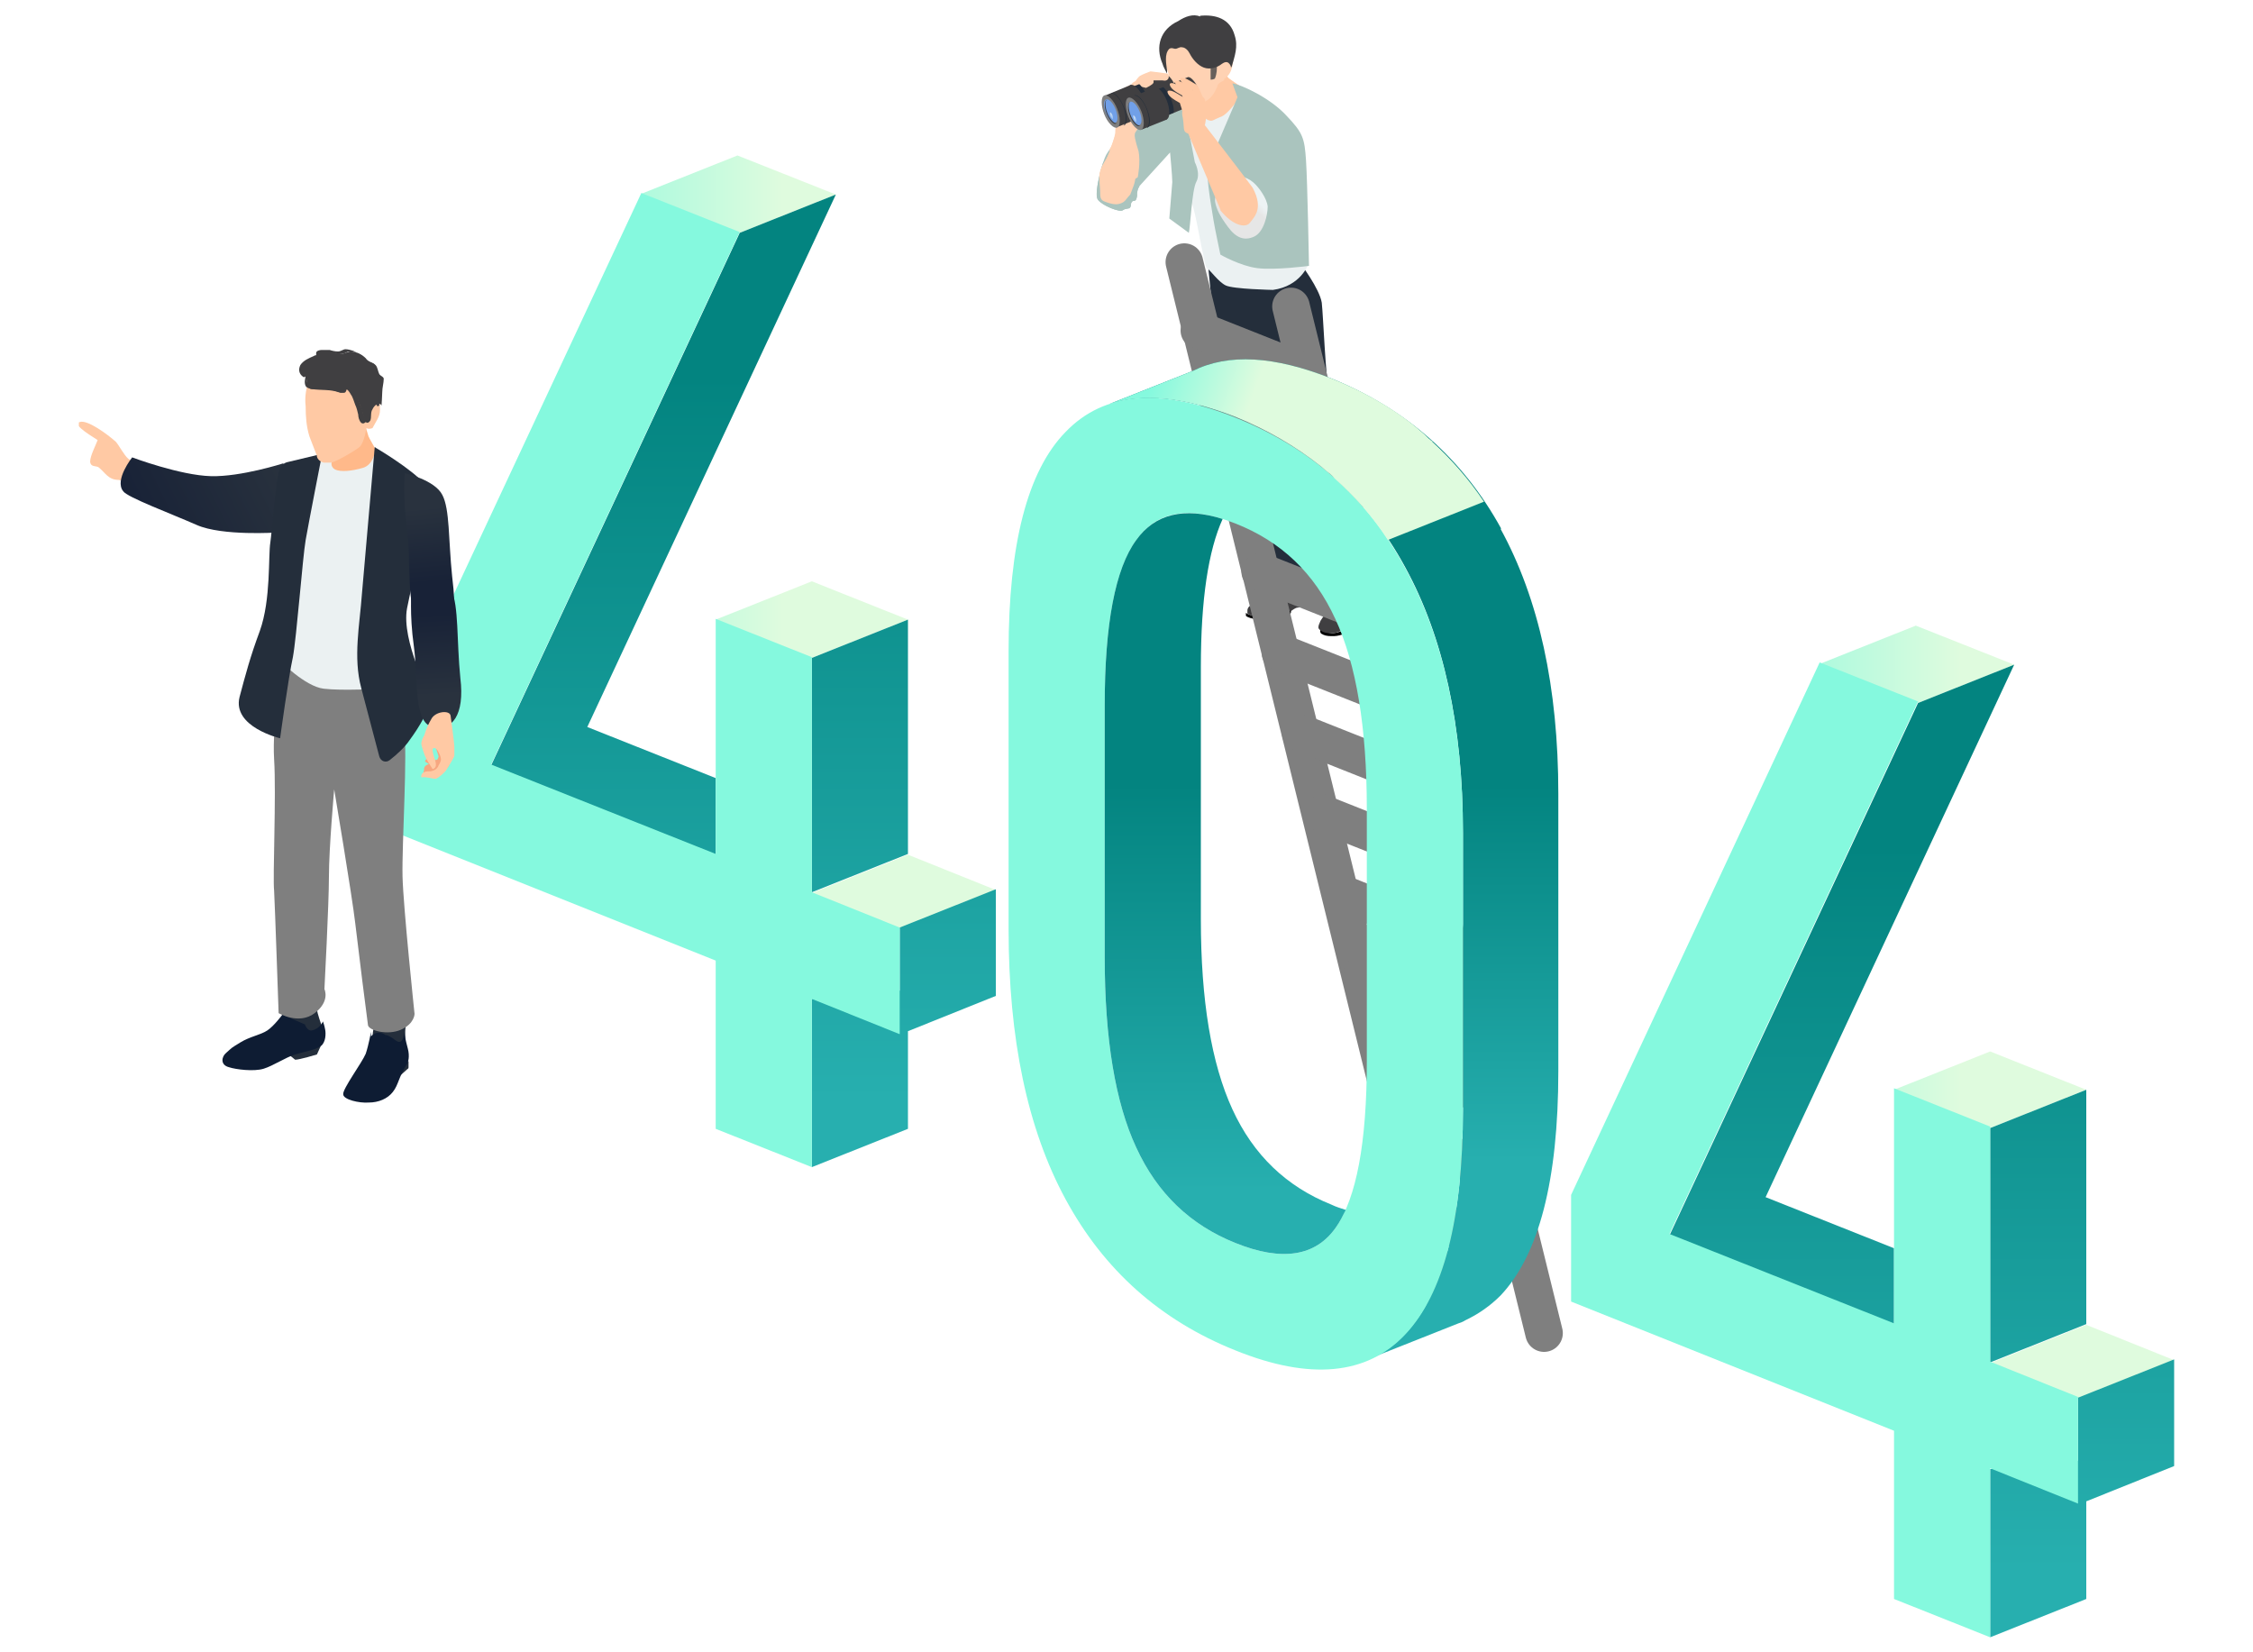 <?xml version="1.0" encoding="UTF-8"?>
<svg id="_レイヤー_1" data-name="レイヤー_1" xmlns="http://www.w3.org/2000/svg" xmlns:xlink="http://www.w3.org/1999/xlink" version="1.1" viewBox="0 0 300 220">
  <!-- Generator: Adobe Illustrator 29.3.1, SVG Export Plug-In . SVG Version: 2.1.0 Build 151)  -->
  <defs>
    <style>
      .st0, .st1 {
        fill: none;
      }

      .st2 {
        fill: #0e1c33;
      }

      .st3 {
        fill: #ebf1f2;
      }

      .st4 {
        fill: #f7a680;
      }

      .st5 {
        fill: #85f9de;
      }

      .st6 {
        fill: url(#_名称未設定グラデーション_9);
      }

      .st7 {
        fill: url(#_名称未設定グラデーション_6);
      }

      .st8 {
        fill: url(#_名称未設定グラデーション_5);
      }

      .st9 {
        fill: url(#_名称未設定グラデーション_4);
      }

      .st10 {
        fill: url(#_名称未設定グラデーション_3);
      }

      .st11 {
        fill: url(#_名称未設定グラデーション_2);
      }

      .st12 {
        fill: url(#_名称未設定グラデーション_8);
      }

      .st13 {
        fill: url(#_名称未設定グラデーション_7);
      }

      .st14 {
        fill: #ffb98a;
      }

      .st15 {
        fill: #242e3b;
      }

      .st16 {
        fill: #04a577;
      }

      .st17 {
        fill: #71a0e8;
      }

      .st18 {
        fill: #403f41;
      }

      .st19 {
        fill: #aac4be;
      }

      .st20 {
        fill: #038480;
      }

      .st21 {
        fill: #ffd2b3;
      }

      .st22 {
        fill: #7f7f7f;
      }

      .st23 {
        fill: #ffc9a4;
      }

      .st1 {
        stroke: #7f7f7f;
        stroke-linecap: round;
        stroke-miterlimit: 10;
        stroke-width: 5px;
      }

      .st24 {
        fill: #68605b;
      }

      .st25 {
        fill: url(#_名称未設定グラデーション);
      }

      .st26 {
        clip-path: url(#clippath);
      }

      .st27 {
        fill: url(#_名称未設定グラデーション_14);
      }

      .st28 {
        fill: url(#_名称未設定グラデーション_12);
      }

      .st29 {
        fill: url(#_名称未設定グラデーション_13);
      }

      .st30 {
        fill: url(#_名称未設定グラデーション_18);
      }

      .st31 {
        fill: url(#_名称未設定グラデーション_11);
      }

      .st32 {
        fill: url(#_名称未設定グラデーション_19);
      }

      .st33 {
        fill: url(#_名称未設定グラデーション_16);
      }

      .st34 {
        fill: url(#_名称未設定グラデーション_17);
      }

      .st35 {
        fill: url(#_名称未設定グラデーション_15);
      }

      .st36 {
        fill: url(#_名称未設定グラデーション_20);
      }

      .st37 {
        fill: url(#_名称未設定グラデーション_21);
      }

      .st38 {
        fill: url(#_名称未設定グラデーション_10);
      }
    </style>
    <clipPath id="clippath">
      <rect class="st0" x="10.5" y="2" width="279" height="216"/>
    </clipPath>
    <linearGradient id="_名称未設定グラデーション" data-name="名称未設定グラデーション" x1="69.2" y1="196.2" x2="104.2" y2="196.2" gradientTransform="translate(0 222) scale(1 -1)" gradientUnits="userSpaceOnUse">
      <stop offset="0" stop-color="#85f9de"/>
      <stop offset="1" stop-color="#dffbde"/>
    </linearGradient>
    <linearGradient id="_名称未設定グラデーション_2" data-name="名称未設定グラデーション 2" x1="69.2" y1="139.5" x2="104.2" y2="139.5" gradientTransform="translate(0 222) scale(1 -1)" gradientUnits="userSpaceOnUse">
      <stop offset="0" stop-color="#85f9de"/>
      <stop offset="1" stop-color="#dffbde"/>
    </linearGradient>
    <linearGradient id="_名称未設定グラデーション_3" data-name="名称未設定グラデーション 3" x1="69.2" y1="103.3" x2="104.2" y2="103.3" gradientTransform="translate(0 222) scale(1 -1)" gradientUnits="userSpaceOnUse">
      <stop offset="0" stop-color="#85f9de"/>
      <stop offset="1" stop-color="#dffbde"/>
    </linearGradient>
    <linearGradient id="_名称未設定グラデーション_4" data-name="名称未設定グラデーション 4" x1="114.5" y1="75.5" x2="114.5" y2="171.9" gradientTransform="translate(0 222) scale(1 -1)" gradientUnits="userSpaceOnUse">
      <stop offset="0" stop-color="#27afaf"/>
      <stop offset="1" stop-color="#038480"/>
    </linearGradient>
    <linearGradient id="_名称未設定グラデーション_5" data-name="名称未設定グラデーション 5" x1="88.4" y1="75.5" x2="88.4" y2="171.9" gradientTransform="translate(0 222) scale(1 -1)" gradientUnits="userSpaceOnUse">
      <stop offset="0" stop-color="#27afaf"/>
      <stop offset="1" stop-color="#038480"/>
    </linearGradient>
    <linearGradient id="_名称未設定グラデーション_6" data-name="名称未設定グラデーション 6" x1="120.4" y1="75.5" x2="120.4" y2="171.9" gradientTransform="translate(0 222) scale(1 -1)" gradientUnits="userSpaceOnUse">
      <stop offset="0" stop-color="#27afaf"/>
      <stop offset="1" stop-color="#038480"/>
    </linearGradient>
    <linearGradient id="_名称未設定グラデーション_7" data-name="名称未設定グラデーション 7" x1="37.5" y1="161.1" x2="18.7" y2="151.8" gradientTransform="translate(0 222) scale(1 -1)" gradientUnits="userSpaceOnUse">
      <stop offset="0" stop-color="#29323e"/>
      <stop offset="1" stop-color="#182237"/>
    </linearGradient>
    <linearGradient id="_名称未設定グラデーション_8" data-name="名称未設定グラデーション 8" x1="56.5" y1="154.4" x2="57.4" y2="144.4" gradientTransform="translate(0 222) scale(1 -1)" gradientUnits="userSpaceOnUse">
      <stop offset="0" stop-color="#29323e"/>
      <stop offset="1" stop-color="#182237"/>
    </linearGradient>
    <linearGradient id="_名称未設定グラデーション_9" data-name="名称未設定グラデーション 9" x1="58.4" y1="129.4" x2="57.8" y2="140.2" gradientTransform="translate(0 222) scale(1 -1)" gradientUnits="userSpaceOnUse">
      <stop offset="0" stop-color="#29323e"/>
      <stop offset="1" stop-color="#182237"/>
    </linearGradient>
    <linearGradient id="_名称未設定グラデーション_10" data-name="名称未設定グラデーション 10" x1="148.1" y1="206.3" x2="147.8" y2="207.1" gradientTransform="translate(0 222) scale(1 -1)" gradientUnits="userSpaceOnUse">
      <stop offset="0" stop-color="#a2c6f2"/>
      <stop offset="1" stop-color="#d5e6f7"/>
    </linearGradient>
    <linearGradient id="_名称未設定グラデーション_11" data-name="名称未設定グラデーション 11" x1="151.3" y1="205.9" x2="151" y2="206.7" gradientTransform="translate(0 222) scale(1 -1)" gradientUnits="userSpaceOnUse">
      <stop offset="0" stop-color="#a2c6f2"/>
      <stop offset="1" stop-color="#d5e6f7"/>
    </linearGradient>
    <linearGradient id="_名称未設定グラデーション_12" data-name="名称未設定グラデーション 12" x1="166.6" y1="195.9" x2="165.8" y2="195" gradientTransform="translate(0 222) scale(1 -1)" gradientUnits="userSpaceOnUse">
      <stop offset="0" stop-color="#edf3f4"/>
      <stop offset=".9" stop-color="#e6e6e6"/>
    </linearGradient>
    <linearGradient id="_名称未設定グラデーション_13" data-name="名称未設定グラデーション 13" x1="226.1" y1="133.6" x2="261.1" y2="133.6" gradientTransform="translate(0 222) scale(1 -1)" gradientUnits="userSpaceOnUse">
      <stop offset="0" stop-color="#85f9de"/>
      <stop offset="1" stop-color="#dffbde"/>
    </linearGradient>
    <linearGradient id="_名称未設定グラデーション_14" data-name="名称未設定グラデーション 14" x1="226.1" y1="76.9" x2="261.1" y2="76.9" gradientTransform="translate(0 222) scale(1 -1)" gradientUnits="userSpaceOnUse">
      <stop offset="0" stop-color="#85f9de"/>
      <stop offset="1" stop-color="#dffbde"/>
    </linearGradient>
    <linearGradient id="_名称未設定グラデーション_15" data-name="名称未設定グラデーション 15" x1="226.1" y1="40.7" x2="261.1" y2="40.7" gradientTransform="translate(0 222) scale(1 -1)" gradientUnits="userSpaceOnUse">
      <stop offset="0" stop-color="#85f9de"/>
      <stop offset="1" stop-color="#dffbde"/>
    </linearGradient>
    <linearGradient id="_名称未設定グラデーション_16" data-name="名称未設定グラデーション 16" x1="271.4" y1="12.9" x2="271.4" y2="109.3" gradientTransform="translate(0 222) scale(1 -1)" gradientUnits="userSpaceOnUse">
      <stop offset="0" stop-color="#27afaf"/>
      <stop offset="1" stop-color="#038480"/>
    </linearGradient>
    <linearGradient id="_名称未設定グラデーション_17" data-name="名称未設定グラデーション 17" x1="245.3" y1="12.9" x2="245.3" y2="109.3" gradientTransform="translate(0 222) scale(1 -1)" gradientUnits="userSpaceOnUse">
      <stop offset="0" stop-color="#27afaf"/>
      <stop offset="1" stop-color="#038480"/>
    </linearGradient>
    <linearGradient id="_名称未設定グラデーション_18" data-name="名称未設定グラデーション 18" x1="277.3" y1="12.9" x2="277.3" y2="109.3" gradientTransform="translate(0 222) scale(1 -1)" gradientUnits="userSpaceOnUse">
      <stop offset="0" stop-color="#27afaf"/>
      <stop offset="1" stop-color="#038480"/>
    </linearGradient>
    <linearGradient id="_名称未設定グラデーション_19" data-name="名称未設定グラデーション 19" x1="177.7" y1="67.4" x2="177.7" y2="117.5" gradientTransform="translate(0 222) scale(1 -1)" gradientUnits="userSpaceOnUse">
      <stop offset="0" stop-color="#27afaf"/>
      <stop offset="1" stop-color="#038480"/>
    </linearGradient>
    <linearGradient id="_名称未設定グラデーション_20" data-name="名称未設定グラデーション 20" x1="153.3" y1="170.9" x2="165.8" y2="166.4" gradientTransform="translate(0 222) scale(1 -1)" gradientUnits="userSpaceOnUse">
      <stop offset="0" stop-color="#85f9de"/>
      <stop offset="1" stop-color="#dffbde"/>
    </linearGradient>
    <linearGradient id="_名称未設定グラデーション_21" data-name="名称未設定グラデーション 21" x1="163.2" y1="63.4" x2="163.2" y2="117.6" gradientTransform="translate(0 222) scale(1 -1)" gradientUnits="userSpaceOnUse">
      <stop offset="0" stop-color="#27afaf"/>
      <stop offset="1" stop-color="#038480"/>
    </linearGradient>
  </defs>
  <g class="st26">
    <g>
      <path class="st20" d="M94.2,29.2l4.4,1.7-4.4-1.7Z"/>
      <path class="st25" d="M111.3,25.9l-13.1-5.2-12.8,5.1,13.1,5.2,12.8-5.1Z"/>
      <path class="st11" d="M120.9,82.5l-12.8-5.1-12.8,5.1,12.8,5.1,12.8-5.1Z"/>
      <path class="st10" d="M120.9,113.8l-12.8,5.1,11.7,4.7,12.8-5.1-11.7-4.7Z"/>
      <path class="st9" d="M108.1,118.8l12.8-5.1v-31.2l-12.8,5.1v31.2Z"/>
      <path class="st8" d="M111.3,25.9l-12.8,5.1-33.1,70.9,29.9,11.9v-10.2l-17.1-6.8L111.3,25.9Z"/>
      <path class="st7" d="M132.6,118.4l-12.8,5.1v8.4l-11.7,1.1v22.4l12.8-5.1v-13l11.7-4.7v-14.2Z"/>
      <path class="st5" d="M108.1,133v22.4l-12.8-5.1v-22.4l-43-17.2v-14.2L85.4,25.7l13.1,5.2-33.1,70.9,29.9,11.9v-31.3l12.8,5.1v31.3l11.7,4.7v14.2l-11.7-4.7h0Z"/>
      <path class="st15" d="M54.5,135.1c-.3,1-.4,1.1-.5,1.7-.1.6,0,2.3,0,2.3l-4.4-1s0-1.1.5-2.3c.4-1.2.4-2,.4-2l4,1.2h0Z"/>
      <path class="st15" d="M54.4,141.4v.7c0,0,0,.2-.1.2l-1,.9v-1.1l1.1-.8h0Z"/>
      <path class="st2" d="M49.4,137.4s-.3,1.7-.7,2.9c-.5,1.2-3.1,4.7-3,5.4,0,.7,2.1,1.2,3.4,1.1,1.3,0,2.5-.5,3.2-1.4.8-1,.7-1.9,2-3.9,0,0,.3-.8,0-1.9-.3-1.1-.5-2.2-.5-2.2,0,0,0,1.1-.5,1.3-.5.2-1.1-.8-2-.9,0,0-.3-.3-.9-.3-.6,0-1,.5-1,.5v-.5c0,0,0,0,0,0Z"/>
      <path class="st15" d="M42.7,139.3l-.5,1.1s-2.3.7-2.9.7l-2.2-1.8h5.6Z"/>
      <path class="st15" d="M38.3,132.5s-.4,2.6-1.1,3.5c-.7.9,3.8,2.2,3.8,2.2l1.9-1.5s-.3-.7-.6-1.8c-.3-1.1,0-2.7,0-2.7l-4.1.3h0Z"/>
      <path class="st2" d="M43,136s-.4,1-1.5,1.2c-.6.1-.9-.8-.9-.8l-3-1.3s-1.1,1.5-2,2.1c-.9.6-2.3.8-3.6,1.6-1.3.8-1,.6-1.9,1.4-.6.5-.8,1.6.4,1.9.9.3,3.3.6,4.6.2,1.3-.4,2.9-1.5,4.2-1.9,1.3-.4,2.7-.6,3.4-1.1s.7-1.7.6-2.2c-.1-.6-.3-1.1-.3-1.1Z"/>
      <path class="st22" d="M45.4,87.5c-6.4.1-7.8.7-7.8.7,0,0-1.4,8.1-1.1,12.9.3,4.7-.2,15.8,0,17.5.1,1.7.6,16.3.6,16.3,0,0,2.7,1.6,4.8,0,2.1-1.6,1.3-3.2,1.3-3.2,0,0,.6-11.4.6-15,0-3.8.7-11.6.7-11.6,0,0,2.4,14.3,2.8,17.8.4,3.4,1.6,13,1.7,13.6.1.7,2.6,1.4,4.4.6,1.8-.8,1.8-2.1,1.8-2.1,0,0-1.5-14.2-1.6-18.3-.1-4.2.7-16.7.2-19.6-.5-2.9-.5-8.3-.5-8.3l-8.1-1.3h0Z"/>
      <path class="st22" d="M52.5,90.2v3c0,0,.7,0,.7,0v-3.1c0,0-.7.1-.7.1Z"/>
      <path class="st3" d="M40.7,61.3l6.4-2.5,3.7,1.3,1.6,7.2-1.7,24.4s-5.1.3-7.6,0c-2.5-.3-5.9-3.8-5.9-3.8l3.4-26.6h0Z"/>
      <path class="st23" d="M15.8,63.9c-1.4,0-1.8-1-2.7-1.7-.4-.2-1,0-1.1-.7,0-.8.7-2.1,1-2.9-.2-.2-3.5-2-2.4-2.4,1-.4,3.8,1.7,4.8,2.6.4.4,1.1,1.8,1.7,2.3l1.7.9-1.5,2.3-1.5-.4Z"/>
      <path class="st13" d="M36.9,70.9s-7.3.5-10.7-1c-3.4-1.5-9.3-3.7-9.8-4.5-1.2-1.5,1.2-4.5,1.2-4.5,0,0,6.4,2.4,10.5,2.5,4,.1,9.6-1.7,9.6-1.7,0,0,1.6,1.3.8,6-.5,2.6-1.6,3.2-1.6,3.2h0Z"/>
      <path class="st15" d="M42.9,60.4s-1.8,9.2-2.2,11.5c-.4,2.3-1.2,12.9-1.7,15.6-.6,2.7-1.7,10.8-1.7,10.8,0,0-6.4-1.5-5.4-5.5.8-3,1.4-5.3,2.7-8.8,1.5-4.2,1.1-10,1.4-11.8.2-1.3.7-8.2,1.2-9.6.2-.6.6-1,1.2-1.1l4.6-1.1h0Z"/>
      <path class="st14" d="M49.1,58.2l.9,1.6s-.2,2.1-1.7,2.5c-1.4.4-2.9.6-3.7.2-.7-.4-.4-1.1-.4-1.1l4.8-3.1h0Z"/>
      <path class="st14" d="M48.5,56.5s.2.3.6,1.7c.3.9-.3,2.2-.9,2.6-.6.4-2.3,1.2-3.3,1-1-.2-1.1-2.3-1.3-2.7-.1-.4-.2-.9,1.1-1.6,1.3-.7,3.8-1,3.8-1Z"/>
      <path class="st23" d="M42.2,60.8c.1.4.5.7.9.8.3,0,.6,0,.9,0,.6,0,3.3-1.6,3.9-2.1.6-.6.9-2.5.9-2.5.3.2.8,0,.8,0,.4-.8,1-1.5,1-2.4,0-2.5-.3-5.5-2.7-6.7-4.2-2.1-7.7,1.9-7.2,6.2,0,1.4.1,2.7.5,4l1,2.6h0Z"/>
      <path class="st18" d="M40.9,50.4c-.6-.4-.6-1.2,0-1.7.5-.5,1.3-.7,1.9-1,.2-.1-.2-.4,0-.6.8-.4,1.8-.2,2.7,0,.4,0,.8-.3,1.2-.3.7,0,1.5.4,2,.9.3.5.9.5,1.3.9.3.3.3.8.5,1.2.2.3.5.3.6.6,0,.6-.2,1.2-.2,1.8,0,.5-.1,1.8-.1,1.8-.3-.6-1,0-1.2.5-.3.4-.1,1.1-.3,1.5-.3.5-.7.3-.8-.2-.2-.8-1.2-4.4-2.3-4-.1.1-.1.5-.4.5-.1,0-.3,0-.5,0-1.2-.5-2.5-.3-3.8-.5-.5,0-.7-.6-.6-1v-.4c.1,0,.1,0,.1,0Z"/>
      <path class="st18" d="M41,50.2c-.6-.4-.4-1,0-1.4.5-.4,1.1-.6,1.7-.9.2,0,.3-.2.3-.4,0,0,0-.2,0-.3.1-.1.5-.2.6-.2.3,0,.7,0,1,0,.3,0,.7.2,1,.1.3,0,.5-.2.8-.3.3,0,.7,0,1,.1.3.1.6.3.9.5.2.2.4.4.6.6.3.2.5.3.8.4.3.2.4.5.4.8,0,.3.1.5.3.7,0,0,.2.1.3.2.1.1.1.3,0,.5,0,.4-.2.8-.2,1.2,0,.3,0,.5,0,.7,0,.4,0,.8,0,1.2h.3c-.3-.6-.8-.4-1.1,0-.2.2-.3.4-.4.6-.1.3-.1.6-.2.9,0,.1,0,.3-.1.4,0,.1-.3.3-.4.1-.1-.1-.1-.4-.2-.5-.1-.4-.2-.8-.4-1.2-.3-.8-.6-1.8-1.2-2.4-.2-.2-.5-.4-.8-.3-.3,0-.2.4-.4.5-.1,0-.4,0-.6-.1-.2,0-.4-.1-.6-.1-.9-.2-1.8-.1-2.6-.2-.4,0-.9-.1-.9-.6,0-.2,0-.4.1-.7,0-.2-.3-.3-.3,0-.1.4-.2.9,0,1.3.2.3.5.3.8.4.4,0,.8,0,1.2,0,.8,0,1.6.1,2.4.4.3,0,.6.1.8-.1,0-.1,0-.2.1-.3,0,0,0,0,0,0h0c.3,0,.6.5.7.7.3.4.4.9.6,1.4.2.4.3.9.4,1.3,0,.3.1.8.4,1.1.3.2.5,0,.7-.2.2-.3.3-.6.3-.9,0-.4.1-.7.4-1,.2-.2.5-.6.7-.2,0,.2.3,0,.3,0,0-.4,0-.8,0-1.2,0-.3,0-.5,0-.8,0-.4.1-.8.2-1.2,0-.3,0-.6-.2-.8-.1-.1-.3-.2-.4-.3,0-.1-.1-.3-.2-.5,0-.3-.2-.6-.4-.8-.2-.2-.5-.3-.8-.5-.3-.2-.5-.5-.8-.7-.3-.2-.6-.4-.9-.5-.3-.1-.7-.2-1-.2-.3,0-.6.3-1,.3s-.8-.1-1.1-.2c-.4,0-.7,0-1.1,0-.2,0-.7.1-.7.4,0,.1,0,.2,0,.3,0,0,0,0,0,0,0,0-.2,0-.3.1-.7.3-1.4.6-1.8,1.2-.3.6-.2,1.2.4,1.6.2.1.4-.2.2-.3h0Z"/>
      <path class="st15" d="M50,59.6s4.8,2.8,6.6,4.9c1.8,2.1-.5,7-2.4,16.5-.8,4.3,3.1,11.7,3.1,11.7,0,0,.3,1.7-2.8,5.9-.6.9-1.7,1.9-2.6,2.6-.5.4-1.2.2-1.4-.5l-2.4-9.1c-1.1-4.1-.2-8.4.1-12.6l1.7-19.5h0Z"/>
      <path class="st12" d="M53.9,63s-.3,3.1.3,7.4c.6,4.3-.3,12.5,2.3,12.8,4.1.4,4.3-1.6,3.7-6.5-.5-4.9-.3-8.9-1.3-10.8-1-2-5-2.9-5-2.9Z"/>
      <path class="st6" d="M54.8,78.6s-.3,3.1.3,7.4c.6,4.3-.1,10.2,2.5,10.8,2.6.6,4.3-1.6,3.7-6.5-.5-4.9-.2-9.7-1.2-11.7-1-2-5.3,0-5.3,0h0Z"/>
      <path class="st4" d="M60.1,98.1c0,.4,0,.9,0,1.2,0,.2-.2,2.3-.3,2.6-.1.3-1.1,1.2-1.5,1.3-.4,0-1.2-.3-1.9-.2,0,0-.2-.8,1-.8,1.1,0,1.3-.8,1.3-.8,0,0-.2-1.4-.2-1.7,0-.3-.6-1.4-1-1.3"/>
      <path class="st4" d="M59.2,97.5c.1.4.2.9.2,1.1,0,.2.2,2.2.1,2.5,0,.3-.8,1.3-1.2,1.5-.4.2-1.2,0-1.8,0,0,0-.3-.7.8-.9,1-.1,1.1-1,1.1-1,0,0-.4-1.3-.5-1.5,0-.2-.8-1.2-1.2-1.1"/>
      <path class="st4" d="M60.4,99.1c0,.3-.2.7-.3.8-.1.1-.8,1.5-.9,1.7-.2.2-1.1.6-1.4.5-.3,0-.8-.5-1.2-.7,0,0,0-.6.9-.3.7.3,1.1-.2,1.1-.2,0,0,.3-1,.3-1.2,0-.2,0-1.1-.3-1.2"/>
      <path class="st23" d="M60,95.3s.5,3.7.5,4.1c0,.4,0,.9,0,1.2,0,.2-.8,1.5-1,1.8-.1.3-1.1,1.2-1.5,1.3-.4,0-1.2-.3-1.9-.2,0,0-.2-.8,1-.8,1.1,0,1.3-.8,1.3-.8,0,0,.4-.6.3-.9,0-.3-.5-1.5-.9-1.4-.4,0-.1.8,0,1.2.1.4.6,1.4-.2,1.6,0,0-.7-1.1-.9-1.5-.2-.4-.6-1.6-.6-1.9,0-.3.2-.8.4-1.1.1-.3.3-1.1.9-2.1.5-1.1,2.5-1.3,2.6-.5h0Z"/>
      <path d="M172.1,76.1s0,1.3-.5,1.7c-.4.3-1.3.9-1.3.9l2.5.8,3.4-1.4.7-.8s-.3-.4-.4-.6h-.1c-.3-.4-1.1-2.3-1.1-2.3l-3.1,1.6h0Z"/>
      <path d="M174.1,80.8l.3.4v-.4h-.2s0,0,0,0Z"/>
      <path d="M176.4,80.2c-.4.2-1.2.4-2.1.5v.3c0,0,0,.1.1.1.8-.1,1.6-.3,1.9-.4.7-.3.9-.8.9-.8v-.4s-.2.4-.9.7h0Z"/>
      <path class="st18" d="M166.6,80.6s-.4.1-.5.6v.4c-.1,0,.2.5,2.5.6,1.7,0,3.4-.9,3.4-.9,0,0,.5-.4.8-.4.3,0,1.6-.3,1.6-.3,0,0,1.4-.2,2.1-.5.6-.3.9-.8.9-.8,0,0,.2-.7,0-1.2-.2-.5-.5-1-.5-1,0,0-1.9.9-2.8,1.1-.9.2-2.1.4-2.1.4l-3.7,1.5-1.7.3h0Z"/>
      <path d="M171.9,81.3c-.6.2-2.6.8-3.2.8-.8,0-2.2,0-2.8-.5v.4c.6.5,2.1.5,2.8.5.6,0,2.2-.5,3-.7.1,0,.2-.2.2-.3v-.2Z"/>
      <path class="st18" d="M171.1,78.5c-.4-.2,0-.4,0-.4l.2-.2c-.2.1-.4.2-.6.4-.5.4-3.3,1.9-4,2.1-.4.1-.3.3,0,.4.1,0,.3.1.4.1,2.6,0,3.4-.7,4.3-1,.6-.2,1-.6,1.1-1.3-.3,0-1,0-1.4-.3h0Z"/>
      <path d="M178.6,75.9c.3.9.4,1.8.2,2.3-.2.5-.8,1.7-.8,1.7l2.1.3,1.8-1.6,1.3-1.8v-.7c0,0-.4-.5-.6-.7-.1-.1-.6-.5-1-1-.4-.5-2.2.6-2.2.6l-.8.8h0Z"/>
      <path d="M181.7,82.2c0,0,0,.2,0,.3-.6.6-2.4,2.3-4.4,2.2-.6,0-1-.1-1.3-.3-.1,0-.2-.2-.2-.3v-.3h.1c0,0,.3.4,1.4.5,1.2.1,3.5-1.3,4.5-2.4v.3Z"/>
      <path d="M184,78.4s-1,1.5-1.5,2.2v.4s.8-.8,1.2-1.3c.2-.4.4-.6.4-.8,0,0,0-.2,0-.3v-.2c0,0,0,0,0,0Z"/>
      <path d="M182.2,80.9h.3s0-.3,0-.3h-.2s0,.3,0,.3Z"/>
      <path class="st18" d="M183.2,76.1s-.8,2.2-2.4,3c-2.8,1.5-2.3-.2-2.3-.2l-.8,2.2-1.8,1.5s-.5.8-.3,1.1c.2.3.8.7,1.9.6,1.1,0,3.6-1.8,4.1-2.4.5-.6.5-1,.6-1.1,0-.2.2-.2.2-.2,0,0,.7-.9,1.1-1.4.4-.5.4-.8.4-.8,0,0,.2-.7,0-1.3-.3-.6-.7-1-.7-1h0Z"/>
      <path class="st18" d="M181,79c-.2.1-1.5.5-2,.5-.5,0-.6-.2-.5-.4,0,0,0-.2.1-.4-.6.6-1.1,1.8-1.6,2.4-.5.6-1.6,1.9-1.1,2,.7.2.7.1.7.1,1,.2,3.2-1.4,3.9-2.4.6-.9.7-1.3.5-1.8Z"/>
      <path class="st15" d="M161.3,40.7s2,16.1,3,18c1,1.9,6.3,18.6,6.3,18.6,0,0,1.7.5,3.4.1,1.2-.3,2.3-.8,2.3-.8l.5,1.5s2,.4,3.7-.4c3.1-1.4,3.4-2.8,3.4-2.8,0,0-6.4-19.7-6.9-22.2-.5-2.6-.8-10.6-1-12.4-.3-1.9-2.9-5.3-2.9-5.3l-.4-1.6-11.9,1.3.6,6.1h0Z"/>
      <path class="st3" d="M162.8,11.5l-4.9.2.2,9.1s-.1,5,.5,6c.6,1,1.7,8.6,2.1,8.9.5.3,1.5,1.8,2.5,2.3,1,.5,6.3.6,6.3.6,3.7-.5,4.7-3.4,4.7-3.4,0,0-1.6-15.3-3.1-17.6-1.4-2.2-8.4-6.2-8.4-6.2h0Z"/>
      <path class="st19" d="M156.1,24.3c0-.8-.3-4-.3-4l-4.1,4.5c-.2.2-.3,1-.3,1,0,0,0,.3-.1.7-.2.4-.4.1-.6.4-.2.3,0,.4-.2.7-.1.3-.6.1-1,.4-.4.3-2.7-.6-3.3-1.4-.6-.8.6-5.1,1.1-6,.5-.9,3-4,3.5-4.6.5-.6,1-1,1.5-1.5.8-1,2-2.9,2.9-3.3l3.1-.6-.5,2.6v1.6s1.3,6.8,1.3,6.8c0,0,.8,1.5.2,2.6-.6,1.1-.8,6.1-1,6.8l-2.6-1.9.4-4.9h0Z"/>
      <path class="st19" d="M150.2,21.4c-1-.6-2.5-.3-3.3.2-.5,1.6-1.2,4.4-.7,5,.6.8,2.9,1.7,3.3,1.4.4-.3.8-.2,1-.4.1-.3,0-.4.2-.7.2-.3.5,0,.6-.4.2-.4.1-.7.1-.7,0,0,0-.6.3-.9,0-.2,0-.4,0-.8-.2-1.2-.3-2-1.4-2.6h0Z"/>
      <path class="st23" d="M162.7,8.5c.2.6.5,1.5.9,1.9.5.4,2.2,1.5,2.2,1.5,0,0-1.9,3-3.1,3.6-1.3.5-1.2.7-1.8.5-.6-.2-1.8-1.7-1.8-1.7l3.6-5.9Z"/>
      <path class="st21" d="M163,10.7c-.4.2-.7.3-.9.7,0,.1,0,.2-.1.3-.3.8-.9,1.5-1.5,1.8-1.1.6-2.6,1.9-3.8.8-.4-.4-.4-1.1-.6-1.5-.1-.3-.3-.5-.3-.8-.1-.5,0-1.1-.1-1.5,0-.6-.3-1.2-.5-1.8-.2-.6,0-1.2.1-1.9.4-3.8,4.7-6.2,7.7-3.3.9,1,1.4,2.2,1.3,3.5-.1,1.2-.1,2.8-1.3,3.5h0Z"/>
      <path class="st19" d="M164.8,12.9l-3.6,8.4-.4,2c0,1.6.7,5.4.8,6.1.1.7.9,4.5.9,4.5,0,0,2.6,1.5,4.9,1.8,2.4.3,6.9-.3,6.9-.3,0,0-.2-11.2-.4-14.1-.2-2.9-.4-3.6-2.6-5.9-2.1-2.3-5.9-4.1-7.2-4.3l.7,1.9h0Z"/>
      <path class="st21" d="M147.9,20c-.3.7-.7,1.3-1.1,2-.3.6-.5,1.2-.4,1.9,0,.6.1,1.2.1,1.8,0,.4,0,.9.5,1.1.5.2,1.1.4,1.6.4.3,0,.7-.1,1-.3.3-.2.5-.6.9-1,.3-.8.7-1.6.7-2.5s-.4-2.9-.4-2.9c0,0,0-.5,0-1,0-.5.5-2.8,0-3.3-.2-.2-.6-.2-1.1-.2,0,.2-.1.3-.3.4-.6.8-.9,1.6-1.2,2.5-.1.4-.3.7-.5,1.1h0Z"/>
      <path class="st21" d="M151.2,14.6l-.5-1.4s.9-.4,1-.7v-.3c0,0,.7,0,.9,0h.3c0,0,.6.2.8-.3.1-.5-.1-.6-.1-.6l-2.3-.3s-1.1.4-1.4.6c-.3.2-.6.7-.6.7,0,0-.1,0-.6.4-.4.3-.4,2.4-.2,3.4.2.9,0,.6,0,1.6-.1,1-1.5,4.3-1.5,4.3,0,0,0,1.2,1.6,1.9,1.6.7,2.9-.3,2.9-.3,0,0,.4-2,.1-3.5,0,0-.6-1.8-.5-2.2,0-.4.5-.6.5-1.2,0-.6,0-.8.3-1.2.4-.8.5-1.1.8-1.8.2-.7.4-.9.5-.9.1,0-.6-.6-1.1.2-.6.8-.7,1.4-.7,1.4h0Z"/>
      <path class="st24" d="M161.2,8.8c0,.6,0,1.2,0,1.8.1,0,.5,0,.6-.2.2-.5.3-1.3.2-1.9,0-.3-.2-.1-.4,0,0,0-.2,0-.3.1-.1,0-.2,0,0,0h-.1c0,.1,0,.1,0,.1Z"/>
      <path class="st18" d="M159.8,2.2c-.9-.4-2,0-2.9.6-2.4,1.1-3.1,3.4-2.1,5.7.1.4.4.9.6,1.3,0,.1,0-.1,0-.4-.1-.9-.4-2.2.3-2.9.3-.2.6,0,.8,0,.3,0,.6-.3.9-.2.4,0,.8.4,1,.8.4.8,1.1,1.6,1.9,1.9.8.3,1.8,0,2.4-.5.3-.2.7-.4,1,0,.1.1.2.3.2.4,0,.1,0,.1.1,0,.4-1.4.9-2.7.4-4.2-.6-2.2-2.5-2.8-4.6-2.6h0s0,0,0,0Z"/>
      <path class="st18" d="M150.4,11.8c-.2,0-.3.3-.3.7,0,.8.4,1.8,1,2.4.3.3.5.4.7.3l4.6-1.9c.2,0,.3-.3.3-.7,0-.8-.4-1.8-1-2.4-.3-.3-.5-.4-.7-.3l-4.6,1.9h0Z"/>
      <path class="st21" d="M152.6,11.7s.9-.4,1-.7v-.3c0,0,.7,0,.9,0h.3c0,0,.6.2.8-.3.1-.5-.1-.6-.1-.6l-2.3-.3s-1.1.4-1.4.6c-.3.2-.6.7-.6.7,0,0-.1,0-.6.4"/>
      <path class="st15" d="M153.1,14.4c0-1-.6-2.3-1.2-3,0,0-.1-.1-.2-.2l-1.3.5c-.2,0-.3.3-.3.7,0,.8.4,1.8,1,2.4.3.3.5.4.7.3l1.3-.5c0,0,0-.2,0-.2Z"/>
      <path class="st18" d="M150.2,12.2c0-1,.5-1.2,1.2-.5.7.7,1.2,2,1.2,3,0,1-.5,1.2-1.2.5-.7-.7-1.2-2-1.2-3Z"/>
      <path class="st18" d="M147.1,12.7l1.7,4.2,3.5-1.4-1.7-4.2-3.4,1.4Z"/>
      <path class="st22" d="M146.7,13.6c0-1,.5-1.2,1.2-.5.7.7,1.2,2,1.2,3,0,1-.5,1.2-1.2.5-.7-.7-1.2-2-1.2-3Z"/>
      <path class="st17" d="M147,13.9c0-.7.4-.9.9-.4s.9,1.5.9,2.2c0,.7-.4.9-.9.4s-.9-1.5-.9-2.2Z"/>
      <path class="st38" d="M147.8,15.1c0-.2,0-.2.2,0,.1.1.2.4.2.6,0,.2,0,.2-.2,0-.1-.1-.2-.4-.2-.6Z"/>
      <path class="st18" d="M148.1,16.1c-.5-.5-.9-1.5-.9-2.2,0-.3,0-.5.2-.6-.2,0-.3.3-.3.7,0,.7.4,1.7.9,2.2.3.3.5.4.7.2-.2,0-.3,0-.6-.3h0Z"/>
      <path class="st15" d="M148.7,12.8c.7.7,1.2,2,1.2,3,0,.5-.1.8-.3.9h.1c.2-.1.3-.4.3-.9,0-1-.6-2.3-1.2-3-.3-.3-.6-.5-.9-.4h-.1c.2,0,.5,0,.9.4Z"/>
      <path class="st18" d="M153.5,12.2c-.2,0-.3.3-.3.7,0,.8.4,1.8,1,2.4.3.3.5.4.7.3l4.6-1.9c.2,0,.3-.3.3-.7,0-.8-.4-1.8-1-2.4-.3-.3-.5-.4-.7-.3l-4.6,1.9h0Z"/>
      <path class="st15" d="M156.3,14.8c0-1-.6-2.3-1.2-3,0,0-.1-.1-.2-.2l-1.3.5c-.2,0-.3.3-.3.7,0,.8.4,1.8,1,2.4.3.3.5.4.7.3l1.3-.5c0,0,0-.2,0-.2Z"/>
      <path class="st18" d="M153.3,12.5c0-1,.5-1.2,1.2-.5.7.7,1.2,2,1.2,3,0,1-.5,1.2-1.2.5-.7-.7-1.2-2-1.2-3Z"/>
      <path class="st18" d="M150.2,13.1l1.7,4.2,3.5-1.4-1.7-4.2-3.5,1.4Z"/>
      <path class="st22" d="M149.9,13.9c0-1,.5-1.2,1.2-.5.7.7,1.2,2,1.2,3,0,1-.5,1.2-1.2.5s-1.2-2-1.2-3Z"/>
      <path class="st17" d="M150.2,14.2c0-.7.4-.9.9-.4.5.5.9,1.5.9,2.2,0,.7-.4.9-.9.4-.5-.5-.9-1.5-.9-2.2Z"/>
      <path class="st31" d="M150.9,15.5c0-.2,0-.2.2,0,.1.1.2.4.2.6,0,.2,0,.2-.2,0-.1-.1-.2-.4-.2-.6Z"/>
      <path class="st18" d="M151.2,16.4c-.5-.5-.9-1.5-.9-2.2,0-.3,0-.5.2-.6-.2,0-.3.3-.3.7,0,.7.4,1.7.9,2.2.3.3.5.4.7.2-.2,0-.3,0-.6-.3h0Z"/>
      <path class="st15" d="M151.8,13.1c.7.7,1.2,2,1.2,3,0,.5-.1.8-.3.9h.1c.2-.1.3-.4.3-.9,0-1-.6-2.3-1.2-3-.3-.3-.6-.5-.9-.4h-.1c.2,0,.5,0,.9.4Z"/>
      <path class="st23" d="M159.7,13c-1.6.8-2.6,1.1-2.2,2.7.3,1.7-.3,2.1,1.7,2.2,1,0,1.3-1,1.4-2.4,0-1.8,0-2.9-.9-2.5h0Z"/>
      <path class="st23" d="M160.3,13.2c-.5-1-.7-1.8-1.1-2-.4-.2-.9-.6-1.5-.8-.5-.1-.7,0-.4.5.3.5,1.5,1.1,1.5,1.1,0,0,.4,1.4.7,1.8.3.4.9-.6.9-.6h0Z"/>
      <path class="st23" d="M159.6,13.6c-.5-1-.7-1.8-1.1-2-.4-.2-.9-.6-1.5-.8-.5-.1-.7,0-.4.5.3.5,1.5,1.1,1.5,1.1,0,0,.4,1.4.7,1.8.3.4.9-.6.9-.6h0Z"/>
      <path class="st23" d="M158.9,13.9c-.5-1-.7-1.8-1.1-2-.4-.2-.9-.6-1.5-.8-.5-.1-.7,0-.4.5.3.5,1.5,1.1,1.5,1.1,0,0,.4,1.4.7,1.8.3.4.9-.6.9-.6h0Z"/>
      <path class="st23" d="M158.6,14.9c-.5-1-.7-1.8-1.1-2-.4-.2-.9-.6-1.5-.8-.5-.1-.7,0-.4.5.3.5,1.5,1.1,1.5,1.1,0,0,.4,1.4.7,1.8.3.4.9-.6.9-.6h0Z"/>
      <path class="st28" d="M166.9,24.3c.7.6,1.8,2.1,1.9,3.2,0,1.1-.5,3.4-1.8,4-1.3.6-2.4.2-3.5-1.3-1.1-1.5-1.5-2.3-1.7-3.3-.2-1,1.2-2.8,1.9-3.3.7-.5,2.3-.1,3.2.7h0Z"/>
      <path class="st23" d="M162.5,27.9l-4.4-10.4,1.9-1.4s6.7,8.7,6.8,8.9c1.5,2.8.2,3.9-.4,4.7-.6.7-2.3.3-3.9-1.7Z"/>
      <path class="st1" d="M171.9,40.8l33.7,136.7"/>
      <path class="st1" d="M157.7,34.9l33.7,136.7"/>
      <path class="st1" d="M202.6,167.1l-13.1-5.2"/>
      <path class="st1" d="M199.9,156.4l-13.1-5.2"/>
      <path class="st1" d="M197.2,145.7l-13.1-5.2"/>
      <path class="st1" d="M194.5,135l-13.1-5.2"/>
      <path class="st1" d="M191.8,124.2l-13.1-5.2"/>
      <path class="st1" d="M189.1,113.5l-13.1-5.2"/>
      <path class="st1" d="M186.3,102.8l-13.1-5.2"/>
      <path class="st1" d="M183.6,92.1l-13.1-5.2"/>
      <path class="st1" d="M180.9,81.3l-13.1-5.2"/>
      <path class="st1" d="M178.2,70.6l-13.1-5.2"/>
      <path class="st1" d="M175.5,59.9l-13.1-5.2"/>
      <path class="st1" d="M172.8,49.2l-13.1-5.2"/>
      <path class="st20" d="M251.1,91.8l4.4,1.7-4.4-1.7Z"/>
      <path class="st29" d="M268.2,88.5l-13.1-5.2-12.8,5.1,13.1,5.2,12.8-5.1Z"/>
      <path class="st27" d="M277.8,145.1l-12.8-5.1-12.8,5.1,12.8,5.1,12.8-5.1Z"/>
      <path class="st35" d="M277.8,176.4l-12.8,5.1,11.7,4.7,12.8-5.1-11.7-4.7Z"/>
      <path class="st33" d="M265,181.4l12.8-5.1v-31.2l-12.8,5.1v31.2Z"/>
      <path class="st34" d="M268.2,88.5l-12.8,5.1-33.1,70.9,29.9,11.9v-10.2l-17.1-6.8,33.1-70.9Z"/>
      <path class="st30" d="M289.5,181l-12.8,5.1v8.4l-11.7,1.1v22.4l12.8-5.1v-13l11.7-4.7v-14.2Z"/>
      <path class="st5" d="M265,195.6v22.4l-12.8-5.1v-22.4l-43-17.2v-14.2l33.1-70.9,13.1,5.2-33.1,70.9,29.9,11.9v-31.3l12.8,5.1v31.3l11.7,4.7v14.2l-11.7-4.7h0Z"/>
      <path class="st32" d="M199.9,70.4c-5.1-9.3-12.7-16-22.6-20-7.6-3-13.7-3.4-18.5-1l-11.1,4.4c4.5-1.5,10.1-.9,16.8,1.7,10,4,17.5,10.6,22.6,20,5.1,9.3,7.7,21.1,7.7,35.3v36.9c0,14.6-2.6,24.5-7.7,29.9-1.3,1.4-2.8,2.5-4.5,3.2l11.6-4.6c.3-.1.6-.2.9-.4h0c1.7-.8,3.3-1.9,4.7-3.3,5.1-5.4,7.7-15.3,7.7-29.9v-36.9c0-14.2-2.6-26-7.7-35.3h0Z"/>
      <path class="st16" d="M181.2,181.4h0s0,0,0,0Z"/>
      <path class="st5" d="M134.3,123.6v-36.9c0-14.2,2.5-24,7.6-29.2,5.1-5.3,12.6-5.9,22.6-1.9,10,4,17.5,10.6,22.6,20,5.1,9.3,7.7,21.1,7.7,35.3v36.9c0,14.6-2.6,24.5-7.7,29.9-5.1,5.4-12.7,6.1-22.6,2.1-10-4-17.5-10.7-22.6-20.1-5.1-9.4-7.6-21.4-7.6-36ZM182,141.3v-33.6c0-10.8-1.4-19.3-4.2-25.3-2.8-6.1-7.2-10.3-13.3-12.7-6.1-2.4-10.4-1.7-13.2,2.2-2.8,3.8-4.2,11.2-4.2,22v33.6c0,10.8,1.4,19.3,4.2,25.3,2.8,6.1,7.2,10.3,13.2,12.7,6.2,2.5,10.7,1.8,13.4-2.1,2.7-3.9,4.1-11.2,4.1-22.1h0Z"/>
      <path class="st36" d="M190.8,58.8c0,0-.2-.1-.3-.2-.4-.3-.7-.7-1.1-1-.2-.2-.5-.4-.7-.6-.2-.2-.4-.3-.6-.5h0c-3.2-2.5-6.8-4.5-10.8-6.1-7.6-3-13.7-3.4-18.5-1l-11.1,4.4c4.5-1.5,10.1-.9,16.8,1.7,4.2,1.7,8,3.9,11.4,6.6.2.2.5.4.7.6.4.3.8.6,1.1,1,2.7,2.4,5.1,5.1,7.1,8.2l12.8-5.1c-2-3-4.3-5.6-6.9-8h0Z"/>
      <path class="st37" d="M162.8,69.1c-5.1-1.6-9-.7-11.5,2.8-2.8,3.8-4.2,11.2-4.2,22v33.6c0,10.8,1.4,19.3,4.2,25.3,2.8,6.1,7.2,10.3,13.2,12.7,6.2,2.5,10.7,1.8,13.4-2.1.5-.7.9-1.5,1.3-2.3-.6-.2-1.3-.4-1.9-.7-6-2.4-10.4-6.6-13.2-12.7-2.8-6.1-4.2-14.5-4.2-25.3v-33.6c0-9,1-15.5,2.9-19.7h0Z"/>
    </g>
  </g>
</svg>
